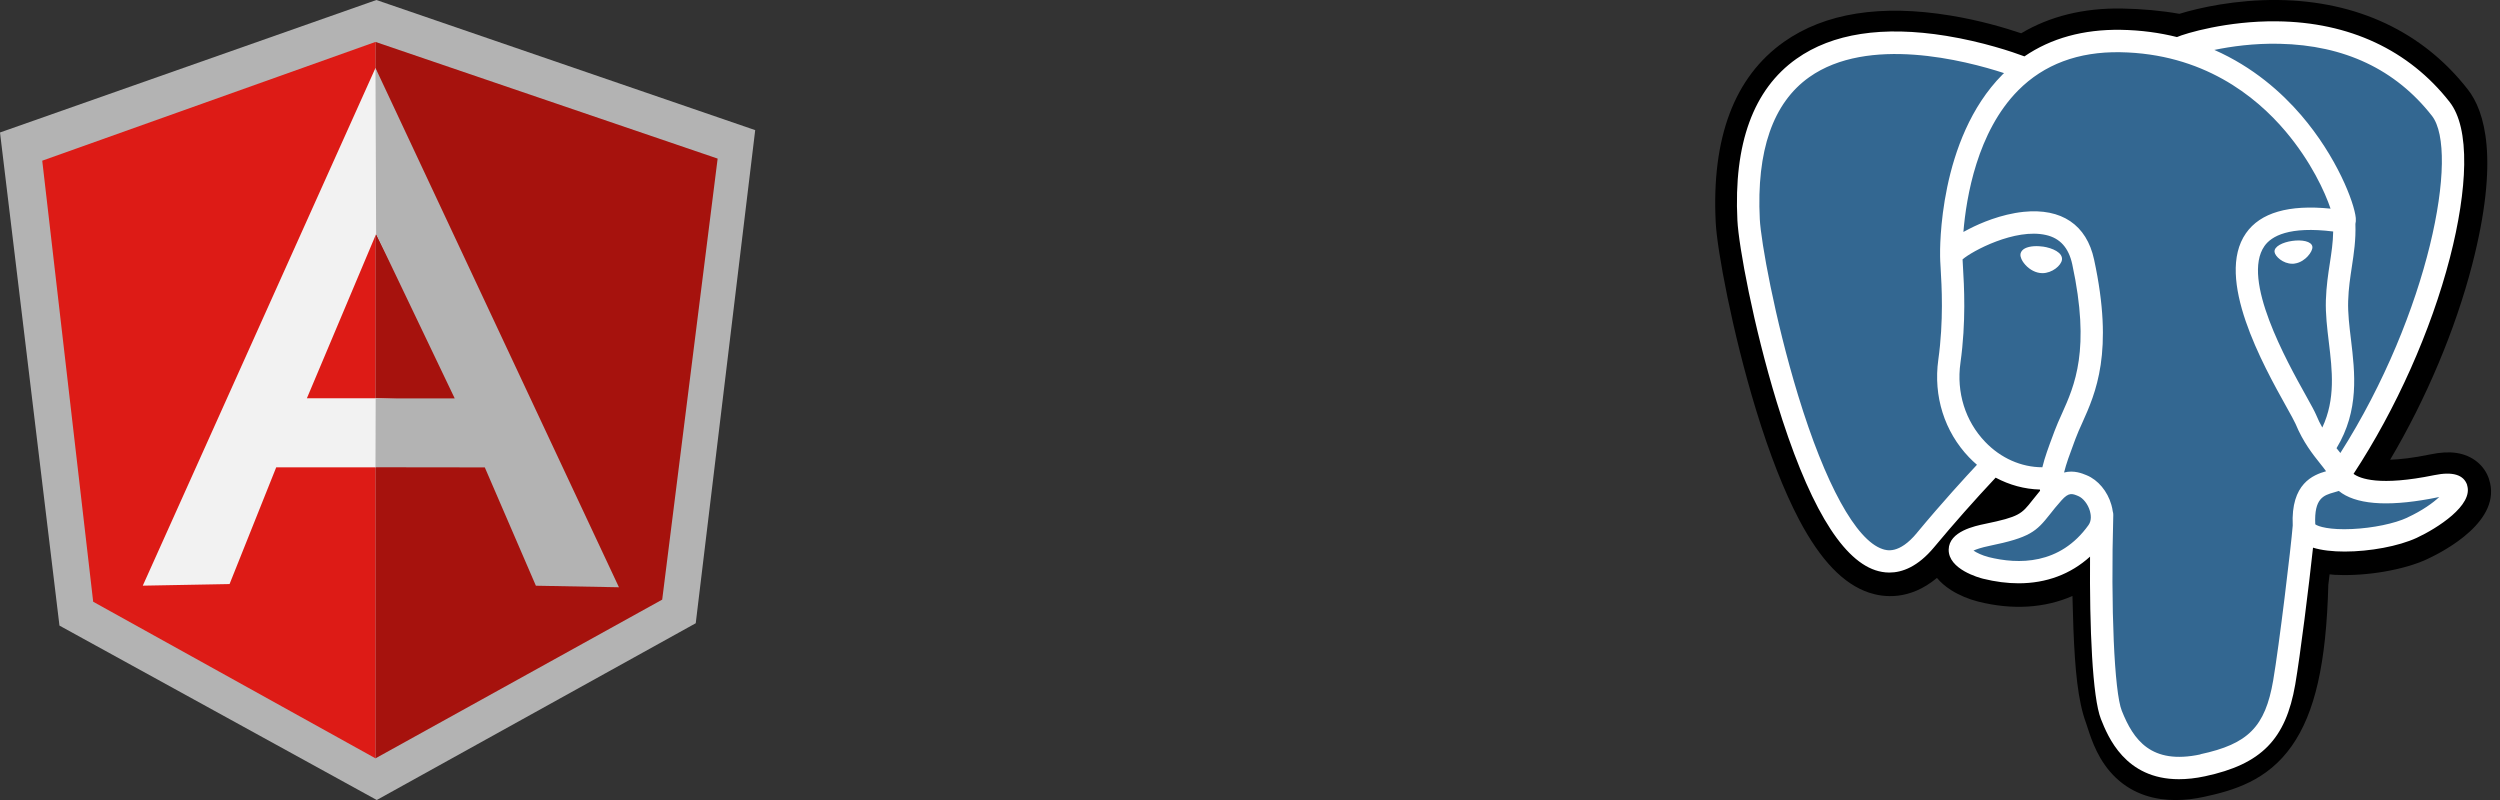 <svg width="125" height="40" viewBox="0 0 125 40" fill="none" xmlns="http://www.w3.org/2000/svg">
  <rect x="0" y="0" width="125" height="40" fill="#333333" stroke="none"/>
  <g clip-path="url(#clip0_1051_276)">
    <path d="M18.819 0L0 6.624L2.973 31.28L18.838 40L34.787 31.162L37.76 6.506L18.819 0Z" fill="#B3B3B3"/>
    <path d="M35.882 7.93L18.774 2.096V37.917L33.11 29.981L35.882 7.93Z" fill="#A6120D"/>
    <path d="M2.112 8.035L4.659 30.087L18.774 37.917V2.096L2.112 8.035Z" fill="#DD1B16"/>
    <path d="M23.485 21.165L18.774 23.366H13.811L11.478 29.203L7.139 29.283L18.774 3.398L23.485 21.165ZM23.03 20.058L18.806 11.699L15.344 19.914H18.778L23.03 20.058Z" fill="#F2F2F2"/>
    <path d="M18.774 3.398L18.806 11.699L22.736 19.92H18.784L18.774 23.363L24.24 23.37L26.794 29.286L30.947 29.363L18.774 3.398Z" fill="#B3B3B3"/>
  </g>
  <g clip-path="url(#clip1_1051_276)">
    <path d="M124.454 23.962C124.221 23.255 123.61 22.765 122.819 22.647C122.448 22.592 122.019 22.615 121.517 22.72C120.637 22.903 119.984 22.97 119.507 22.986C121.306 19.949 122.768 16.487 123.61 13.229C124.97 7.959 124.243 5.559 123.392 4.474C121.146 1.594 117.862 0.048 113.904 0C111.792 -0.025 109.939 0.391 108.97 0.691C108.07 0.531 107.101 0.445 106.083 0.426C104.179 0.397 102.496 0.81 101.059 1.664C100.262 1.395 98.986 1.015 97.51 0.775C94.042 0.205 91.245 0.65 89.197 2.093C86.72 3.843 85.571 6.887 85.786 11.13C85.853 12.477 86.608 16.579 87.795 20.471C88.477 22.707 89.206 24.563 89.958 25.991C91.027 28.013 92.17 29.203 93.45 29.632C94.17 29.872 95.475 30.039 96.848 28.896C97.021 29.107 97.254 29.315 97.562 29.511C97.952 29.757 98.432 29.959 98.909 30.08C100.63 30.512 102.246 30.403 103.622 29.799C103.632 30.045 103.638 30.279 103.642 30.48C103.651 30.807 103.661 31.13 103.67 31.431C103.75 33.463 103.891 35.043 104.301 36.147C104.323 36.208 104.352 36.301 104.384 36.4C104.589 37.027 104.931 38.074 105.798 38.893C106.698 39.744 107.789 40.003 108.784 40.003C109.283 40.003 109.76 39.936 110.179 39.847C111.67 39.527 113.366 39.04 114.592 37.293C115.75 35.642 116.314 33.159 116.416 29.242C116.429 29.13 116.442 29.024 116.454 28.925L116.48 28.717L116.752 28.743H116.822C118.342 28.816 120.198 28.493 121.341 27.965C122.243 27.546 125.133 26.023 124.451 23.962" fill="black"/>
    <path d="M121.856 24.362C117.338 25.293 117.027 23.764 117.027 23.764C121.798 16.685 123.792 7.699 122.07 5.501C117.376 -0.496 109.251 2.339 109.114 2.413L109.069 2.419C108.176 2.234 107.178 2.125 106.054 2.106C104.01 2.074 102.461 2.64 101.283 3.533C101.283 3.533 86.784 -2.438 87.459 11.043C87.603 13.911 91.571 32.749 96.304 27.059C98.035 24.98 99.706 23.22 99.706 23.22C100.534 23.77 101.53 24.052 102.573 23.952L102.653 23.885C102.627 24.144 102.64 24.397 102.685 24.695C101.466 26.058 101.824 26.295 99.386 26.797C96.918 27.306 98.368 28.212 99.315 28.448C100.461 28.736 103.114 29.143 104.909 26.631L104.838 26.916C105.315 27.299 105.651 29.405 105.597 31.312C105.539 33.223 105.504 34.532 105.878 35.556C106.256 36.58 106.63 38.883 109.834 38.196C112.512 37.623 113.898 36.135 114.093 33.655C114.23 31.892 114.541 32.151 114.56 30.576L114.81 29.831C115.098 27.44 114.854 26.669 116.506 27.027L116.906 27.063C118.118 27.117 119.709 26.867 120.64 26.436C122.65 25.504 123.84 23.949 121.859 24.355" fill="#336791"/>
    <path d="M102.134 12.33C101.728 12.272 101.36 12.326 101.171 12.467C101.066 12.547 101.034 12.64 101.024 12.701C101.002 12.867 101.117 13.053 101.19 13.149C101.395 13.421 101.693 13.607 101.99 13.648C102.032 13.655 102.077 13.658 102.118 13.658C102.611 13.658 103.059 13.274 103.098 12.989C103.146 12.634 102.63 12.397 102.131 12.326M115.619 12.336C115.581 12.058 115.085 11.978 114.614 12.045C114.144 12.109 113.69 12.323 113.728 12.602C113.757 12.819 114.15 13.187 114.614 13.187C114.653 13.187 114.694 13.187 114.733 13.178C115.043 13.136 115.27 12.938 115.376 12.826C115.539 12.653 115.635 12.461 115.619 12.336Z" fill="white"/>
    <path d="M123.36 24.256C123.187 23.735 122.634 23.568 121.712 23.757C118.976 24.32 117.997 23.93 117.677 23.693C119.802 20.455 121.552 16.538 122.496 12.887C122.944 11.155 123.19 9.549 123.21 8.24C123.232 6.803 122.986 5.747 122.483 5.101C120.448 2.499 117.459 1.104 113.843 1.066C111.357 1.037 109.254 1.674 108.848 1.853C107.99 1.639 107.056 1.507 106.038 1.491C104.173 1.463 102.557 1.907 101.222 2.819C100.643 2.602 99.142 2.09 97.309 1.792C94.138 1.28 91.619 1.667 89.821 2.941C87.67 4.464 86.678 7.181 86.87 11.018C86.934 12.311 87.67 16.282 88.832 20.087C90.362 25.095 92.022 27.93 93.77 28.512C93.974 28.579 94.211 28.628 94.47 28.628C95.107 28.628 95.891 28.34 96.704 27.363C97.696 26.173 98.723 25.012 99.782 23.882C100.47 24.25 101.226 24.458 101.997 24.477C101.997 24.496 102 24.519 102.003 24.538C101.869 24.698 101.741 24.858 101.613 25.021C101.078 25.7 100.966 25.84 99.245 26.195C98.755 26.298 97.453 26.564 97.434 27.476C97.414 28.471 98.973 28.89 99.149 28.935C99.766 29.088 100.365 29.165 100.931 29.165C102.314 29.165 103.53 28.711 104.502 27.831C104.474 31.383 104.621 34.883 105.046 35.952C105.395 36.826 106.25 38.96 108.944 38.96C109.341 38.96 109.776 38.916 110.253 38.813C113.066 38.212 114.288 36.967 114.762 34.224C115.014 32.759 115.45 29.261 115.651 27.383C116.083 27.517 116.637 27.578 117.235 27.578C118.486 27.578 119.93 27.312 120.835 26.893C121.853 26.419 123.686 25.261 123.354 24.256H123.36ZM116.659 11.575C116.65 12.128 116.573 12.631 116.493 13.155C116.406 13.719 116.317 14.304 116.294 15.011C116.272 15.703 116.358 16.419 116.442 17.111C116.611 18.512 116.784 19.952 116.115 21.376C116.003 21.181 115.904 20.976 115.818 20.768C115.734 20.567 115.555 20.244 115.306 19.796C114.333 18.052 112.058 13.968 113.222 12.304C113.568 11.808 114.451 11.3 116.662 11.575H116.659ZM113.978 2.189C117.219 2.259 119.782 3.472 121.597 5.792C122.989 7.571 121.456 15.668 117.018 22.65C116.973 22.592 116.928 22.538 116.883 22.48L116.826 22.41C117.971 20.515 117.747 18.643 117.549 16.98C117.466 16.298 117.389 15.655 117.408 15.05C117.427 14.41 117.514 13.86 117.594 13.328C117.693 12.672 117.798 11.994 117.77 11.197C117.792 11.114 117.798 11.015 117.789 10.896C117.715 10.128 116.842 7.837 115.059 5.76C114.083 4.624 112.662 3.354 110.717 2.496C111.552 2.323 112.694 2.16 113.974 2.189H113.978ZM95.843 26.65C94.947 27.728 94.326 27.52 94.125 27.453C92.8 27.012 91.261 24.208 89.904 19.764C88.73 15.917 88.045 12.048 87.99 10.963C87.818 7.533 88.65 5.143 90.461 3.859C93.408 1.77 98.256 3.021 100.202 3.655C100.173 3.683 100.144 3.709 100.118 3.735C96.922 6.963 96.998 12.477 97.005 12.813C97.005 12.944 97.014 13.127 97.03 13.38C97.085 14.307 97.187 16.032 96.915 17.988C96.662 19.805 97.222 21.581 98.451 22.864C98.576 22.995 98.71 23.12 98.848 23.239C98.301 23.824 97.11 25.12 95.843 26.647V26.65ZM99.258 22.093C98.266 21.059 97.814 19.619 98.022 18.144C98.31 16.08 98.205 14.282 98.147 13.316C98.138 13.181 98.131 13.063 98.128 12.97C98.595 12.557 100.758 11.396 102.301 11.751C103.005 11.911 103.434 12.391 103.613 13.216C104.534 17.485 103.734 19.264 103.091 20.695C102.96 20.989 102.832 21.267 102.726 21.555L102.643 21.779C102.432 22.343 102.237 22.867 102.118 23.363C101.066 23.363 100.038 22.909 99.261 22.096L99.258 22.093ZM99.421 27.85C99.114 27.773 98.835 27.639 98.675 27.53C98.81 27.466 99.053 27.38 99.472 27.293C101.498 26.877 101.811 26.583 102.496 25.715C102.653 25.517 102.829 25.29 103.075 25.018C103.44 24.608 103.61 24.675 103.914 24.803C104.16 24.906 104.4 25.213 104.496 25.552C104.541 25.712 104.595 26.016 104.426 26.253C102.998 28.253 100.918 28.227 99.424 27.853L99.421 27.85ZM110.026 37.719C107.546 38.25 106.669 36.986 106.09 35.539C105.715 34.605 105.533 30.397 105.664 25.747C105.664 25.687 105.658 25.626 105.638 25.568C105.622 25.456 105.6 25.348 105.568 25.239C105.376 24.564 104.902 23.997 104.336 23.764C104.112 23.671 103.699 23.498 103.203 23.626C103.309 23.191 103.491 22.698 103.69 22.167L103.773 21.943C103.866 21.69 103.984 21.427 104.109 21.152C104.781 19.655 105.706 17.607 104.704 12.976C104.33 11.242 103.078 10.397 101.178 10.592C100.038 10.711 98.998 11.168 98.48 11.434C98.368 11.492 98.266 11.546 98.17 11.597C98.314 9.85 98.861 6.586 100.909 4.519C102.198 3.219 103.917 2.576 106.01 2.611C110.131 2.679 112.778 4.794 114.269 6.557C115.555 8.077 116.25 9.607 116.528 10.432C114.438 10.221 113.018 10.631 112.298 11.661C110.73 13.901 113.155 18.25 114.32 20.34C114.534 20.724 114.717 21.053 114.778 21.194C115.158 22.112 115.648 22.727 116.006 23.175C116.115 23.312 116.224 23.447 116.304 23.562C115.67 23.744 114.534 24.167 114.637 26.272C114.554 27.328 113.958 32.279 113.658 34.029C113.258 36.34 112.41 37.2 110.019 37.712L110.026 37.719ZM120.371 25.879C119.725 26.18 118.64 26.404 117.613 26.451C116.477 26.506 115.898 26.323 115.763 26.215C115.699 24.903 116.189 24.765 116.704 24.618C116.784 24.596 116.864 24.573 116.941 24.547C116.989 24.586 117.04 24.624 117.098 24.663C118.01 25.264 119.638 25.331 121.939 24.855L121.965 24.848C121.654 25.14 121.123 25.527 120.371 25.875V25.879Z" fill="white"/>
  </g>
  <defs>
    <clipPath id="clip0_1051_276">
      <rect width="37.76" height="40" fill="white"/>
    </clipPath>
    <clipPath id="clip1_1051_276">
      <rect width="38.797" height="40" fill="white" transform="translate(85.76)"/>
    </clipPath>
  </defs>
</svg>
